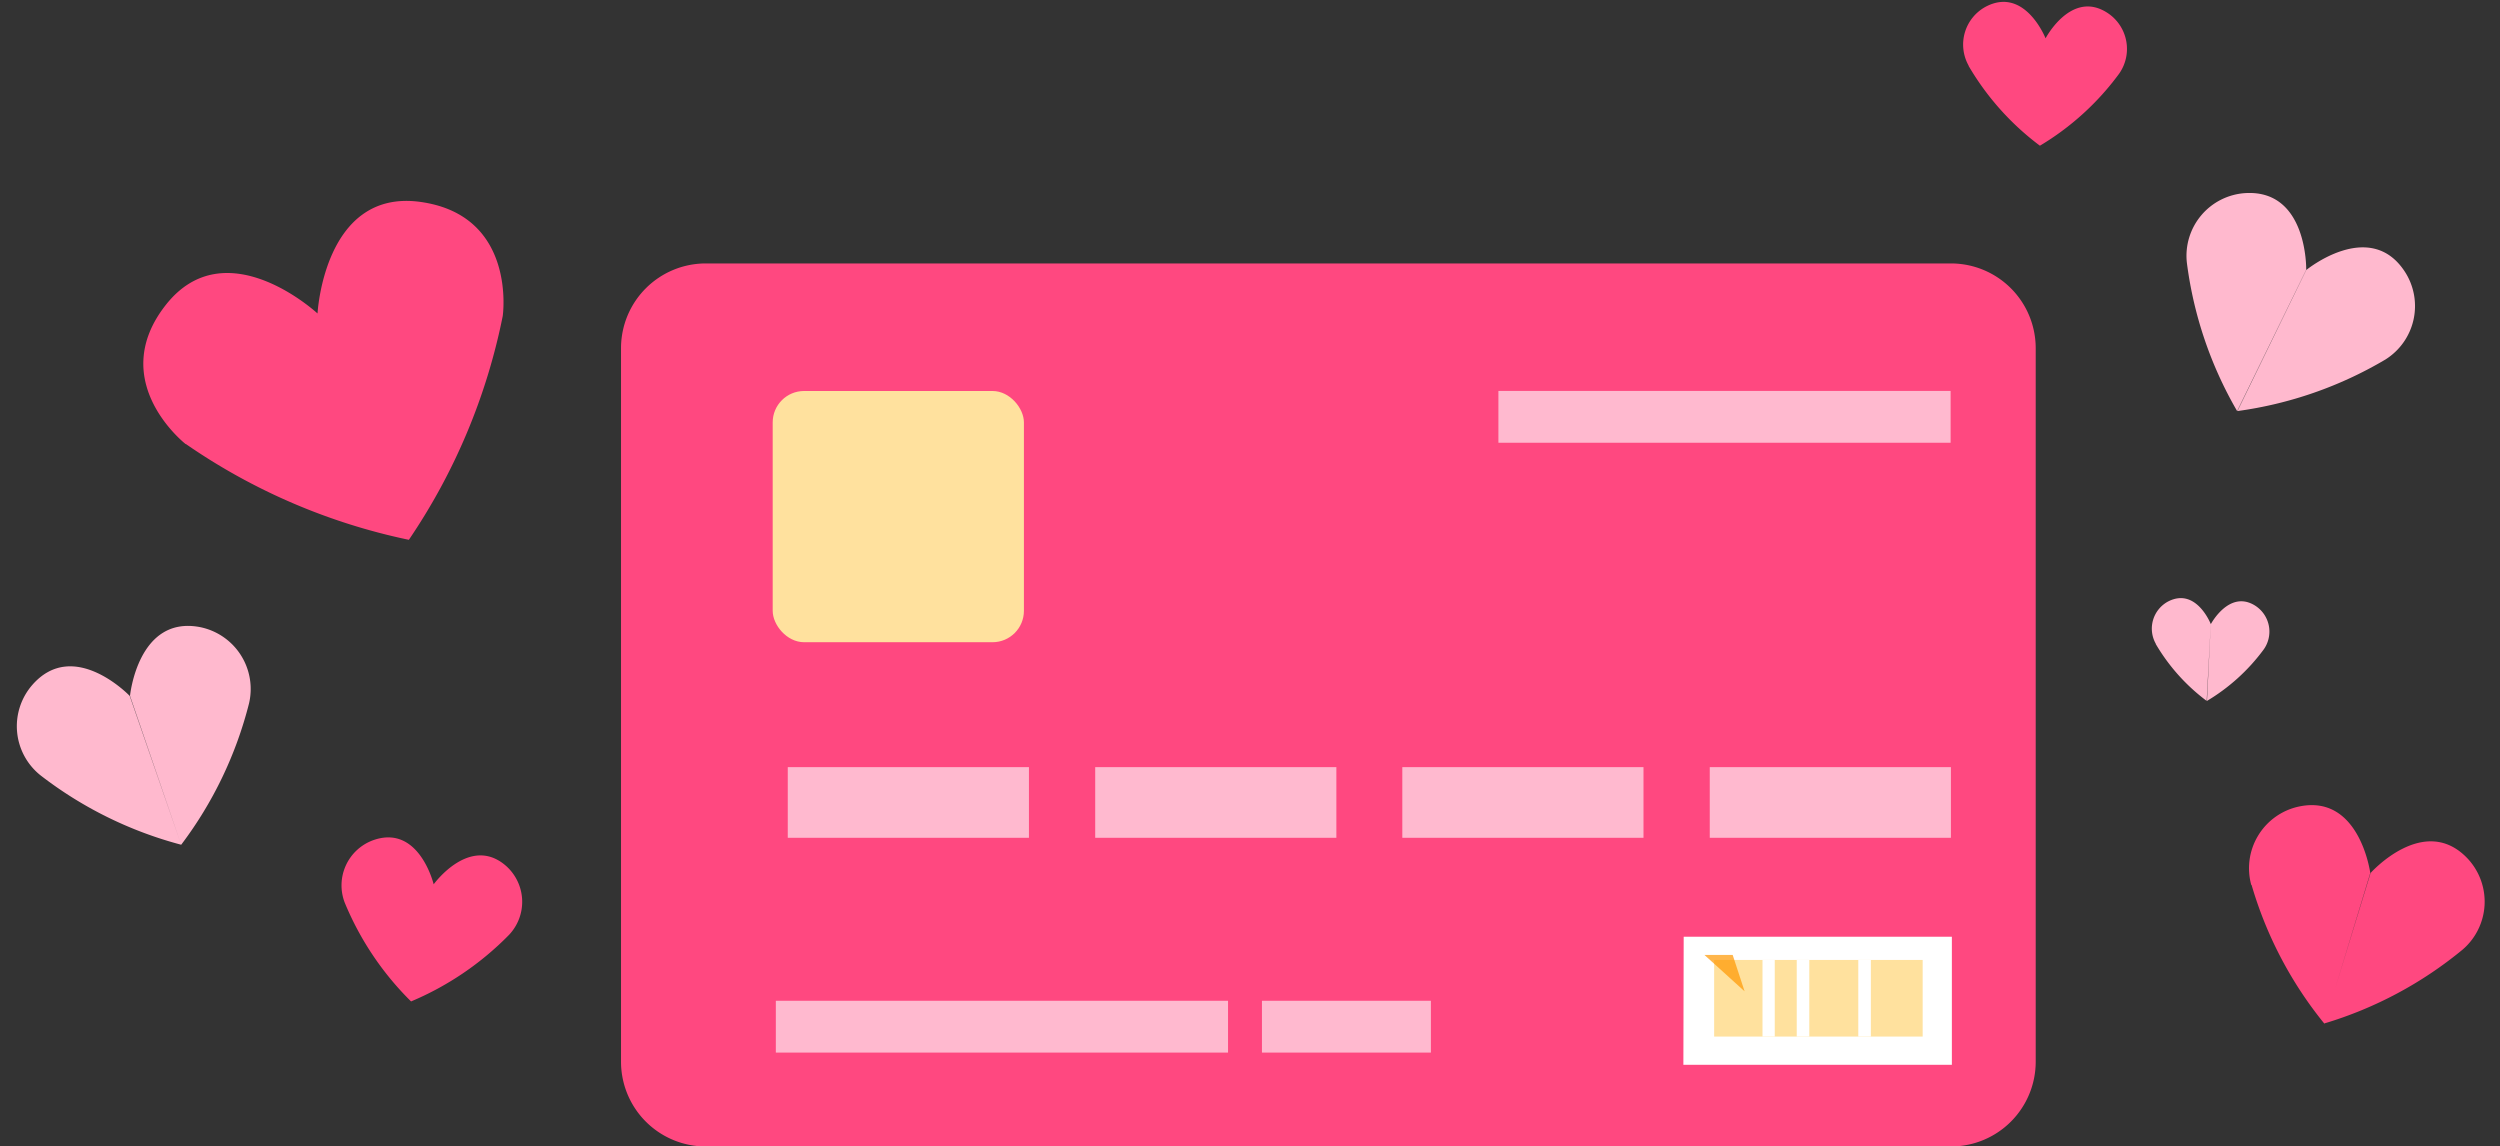 <svg xmlns="http://www.w3.org/2000/svg" width="79.611" height="36.508" xmlns:v="https://vecta.io/nano"><rect width="100%" height="100%" fill="#333333" stroke="none"/><path fill="#ff4880" d="M64.826 11.089v22.72a2.7 2.7 0 0 1-2.7 2.7h-39.65a2.7 2.7 0 0 1-2.7-2.7v-22.72a2.7 2.7 0 0 1 2.7-2.7h39.65a2.7 2.7 0 0 1 2.7 2.7z"/><g fill="#fff"><path d="M25.086 24.429h7.68v2.25h-7.68zm9.79 0h7.68v2.25h-7.68zm9.78 0h7.68v2.25h-7.68zm9.79 0h7.68v2.25h-7.68z" opacity=".62"/><path d="M53.616 29.829h8.54v4.08h-8.55z"/></g><path fill="#ffe19e" d="M54.586 30.569h6.64v2.44h-6.64z"/><path d="M24.706 31.869h14.4v1.65h-14.4zm23.01-19.42h14.4v1.65h-14.4zm-7.53 19.42h5.38v1.65h-5.38z" opacity=".62" fill="#fff"/><path fill="#ff9800" d="M54.276 30.409h.9l.38 1.16z" opacity=".7"/><path d="M56.126 30.569h.39v2.44h-.39zm1.09 0h.4v2.44h-.4zm1.96 0h.4v2.44h-.4z" fill="#fff"/><rect width="8" height="8" fill="#ffe19e" rx="1" x="24.606" y="12.451"/><path fill="#ff4880" d="M10.11 10s.2-4 3.28-3.57 2.62 3.63 2.62 3.63a19.49 19.49 0 01-2.99 7.13zm-4.2 4.14s-2.55-1.99-.63-4.43 4.84.28 4.84.28l2.9 7.2a19.48 19.48 0 01-7.1-3.05z"/><path d="M4.14 22.16s.25-2.57 2.23-2.19a2.01 2.01 0 0 1 1.56 2.43 12.57 12.57 0 0 1-2.16 4.5zm-2.85 2.53a2 2 0 0 1-.26-2.88c1.32-1.51 3.1.35 3.1.35l1.64 4.74a12.57 12.57 0 0 1-4.48-2.21zM73.44 8.6s2-1.64 3.12.02a2.01 2.01 0 0 1-.6 2.83 12.57 12.57 0 0 1-4.71 1.64zm-3.8-.23a2 2 0 0 1 1.85-2.22c2-.13 1.95 2.44 1.95 2.44l-2.2 4.5a12.57 12.57 0 0 1-1.6-4.72zm.76 11.51s.59-1.12 1.42-.59a.98.98 0 0 1 .26 1.4 6.16 6.16 0 0 1-1.8 1.63zm-1.75.62a.98.98 0 0 1 .4-1.35c.89-.45 1.35.72 1.35.72l-.13 2.45a6.15 6.15 0 0 1-1.62-1.81z" fill="#ffb9ce"/><path d="M75.49 27.8s1.71-1.92 3.09-.46a2.01 2.01 0 0 1-.16 2.9 12.58 12.58 0 0 1-4.4 2.35zm-3.8.38a2.01 2.01 0 0 1 1.49-2.49c1.96-.44 2.3 2.11 2.3 2.11l-1.46 4.8a12.57 12.57 0 0 1-2.32-4.42zM65.14 1.22s.82-1.56 1.97-.81a1.37 1.37 0 0 1 .37 1.94 8.6 8.6 0 0 1-2.52 2.29zm-2.45.87A1.37 1.37 0 0 1 63.26.2c1.23-.62 1.88 1.02 1.88 1.02l-.18 3.42a8.59 8.59 0 0 1-2.27-2.54zM13.81 28.16s1.15-1.59 2.3-.59a1.53 1.53 0 0 1 .1 2.2 9.55 9.55 0 0 1-3.12 2.12zm-2.83.59a1.53 1.53 0 0 1 .92-2c1.45-.5 1.91 1.41 1.91 1.41l-.72 3.73a9.54 9.54 0 0 1-2.11-3.14z" fill="#ff4880"/></svg>